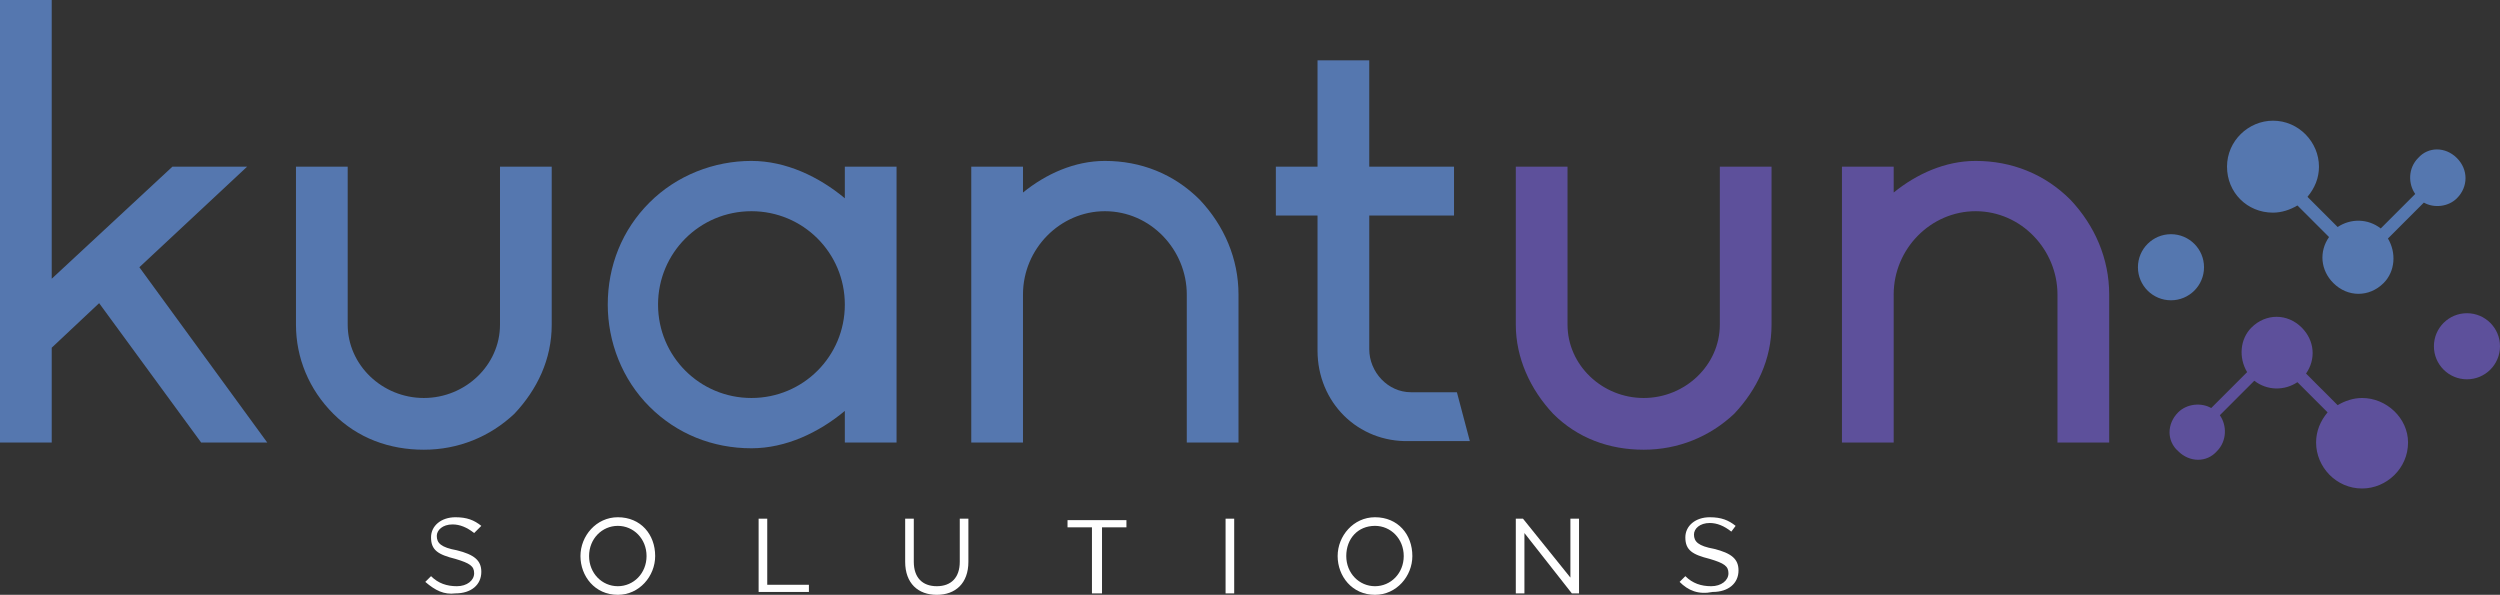 <svg xmlns="http://www.w3.org/2000/svg" xmlns:xlink="http://www.w3.org/1999/xlink" id="Camada_1" x="0px" y="0px" viewBox="0 0 174 41.4" style="enable-background:new 0 0 174 41.4;" xml:space="preserve"><rect x="0" y="0" width="174" height="41.4" fill="#333333" stroke="none"/><style type="text/css">	.st0{fill:#5577AF;}	.st1{fill:#5D509B;}	.st2{fill:#FFFFFF;}</style><g>	<g>		<g>			<g>				<path class="st0" d="M18.6,30.8H14l-7.1-9.7l-3.3,3.1v6.6H0V0h3.6v19.4l8.4-7.8h5.2l-7.5,7L18.6,30.8z"></path>				<path class="st0" d="M20.6,22.6v-11h3.6v11c0,2.8,2.4,5.1,5.3,5.1c2.9,0,5.3-2.3,5.3-5.1v-11h3.6v11c0,2.4-1,4.5-2.6,6.2     c-1.7,1.6-3.9,2.5-6.3,2.5c-2.4,0-4.6-0.8-6.3-2.5C21.5,27.1,20.6,24.9,20.6,22.6z"></path>				<path class="st0" d="M58.8,11.6h3.6v19.2h-3.6v-2.2c-1.8,1.5-4.1,2.6-6.5,2.6c-2.7,0-5.2-1-7.1-2.9c-1.9-1.9-2.9-4.5-2.9-7.1     c0-2.7,1-5.2,2.9-7.1c1.9-1.9,4.5-2.9,7.1-2.9c2.4,0,4.7,1.1,6.5,2.6V11.6z M58.8,21.2c0-3.6-2.9-6.5-6.5-6.5     c-3.6,0-6.5,2.9-6.5,6.5c0,3.6,2.9,6.5,6.5,6.5C55.9,27.7,58.8,24.8,58.8,21.2z"></path>				<path class="st0" d="M86.2,20.5v10.3h-3.6V20.5c0-3.1-2.5-5.8-5.7-5.8c-3.1,0-5.7,2.6-5.7,5.8v10.3h-3.6V11.6h3.6v1.8     c1.6-1.3,3.6-2.2,5.7-2.2c2.5,0,4.8,0.9,6.6,2.7C85.2,15.7,86.2,18,86.2,20.5z"></path>				<path class="st0" d="M91.7,24.4V15h-2.9v-3.4h2.9V4.2h3.6v7.4h5.9V15h-5.9v9.3c0,1.6,1.3,3,2.9,3h3.2l0.9,3.4h-4.2     C94.5,30.8,91.7,28,91.7,24.4z"></path>				<path class="st1" d="M105.5,22.6v-11h3.6v11c0,2.8,2.4,5.1,5.3,5.1c2.9,0,5.3-2.3,5.3-5.1v-11h3.6v11c0,2.4-1,4.5-2.6,6.2     c-1.7,1.6-3.9,2.5-6.3,2.5c-2.4,0-4.6-0.8-6.3-2.5C106.5,27.1,105.5,24.9,105.5,22.6z"></path>				<path class="st1" d="M146.8,20.5v10.3h-3.6V20.5c0-3.1-2.5-5.8-5.7-5.8c-3.1,0-5.7,2.6-5.7,5.8v10.3h-3.6V11.6h3.6v1.8     c1.6-1.3,3.6-2.2,5.7-2.2c2.5,0,4.8,0.9,6.6,2.7C145.8,15.7,146.8,18,146.8,20.5z"></path>			</g>		</g>		<g>			<path class="st2" d="M29.6,40.5l0.4-0.4c0.5,0.5,1.1,0.7,1.8,0.7c0.7,0,1.2-0.4,1.2-0.9v0c0-0.5-0.3-0.7-1.3-1    c-1.2-0.3-1.7-0.6-1.7-1.5v0c0-0.8,0.7-1.4,1.7-1.4c0.8,0,1.3,0.2,1.8,0.6L33,37.1c-0.5-0.4-1-0.6-1.5-0.6    c-0.7,0-1.1,0.4-1.1,0.8v0c0,0.5,0.3,0.8,1.4,1c1.2,0.3,1.7,0.7,1.7,1.5v0c0,0.9-0.7,1.5-1.8,1.5C30.9,41.4,30.3,41.1,29.6,40.5z    "></path>			<path class="st2" d="M40.4,38.7L40.4,38.7c0-1.4,1.1-2.7,2.6-2.7c1.6,0,2.6,1.2,2.6,2.7v0c0,1.4-1.1,2.7-2.6,2.7    C41.4,41.4,40.4,40.1,40.4,38.7z M45,38.7L45,38.7c0-1.2-0.9-2.1-2-2.1s-2,0.9-2,2.1v0c0,1.2,0.9,2.1,2,2.1S45,39.9,45,38.7z"></path>			<path class="st2" d="M52.8,36.1h0.6v4.6h2.9v0.5h-3.5V36.1z"></path>			<path class="st2" d="M63,39.1v-3h0.6v3c0,1.1,0.6,1.7,1.6,1.7c1,0,1.6-0.6,1.6-1.7v-3h0.6v3c0,1.5-0.9,2.3-2.2,2.3    C63.9,41.4,63,40.6,63,39.1z"></path>			<path class="st2" d="M76,36.7h-1.7v-0.5h4.1v0.5h-1.7v4.6H76V36.7z"></path>			<path class="st2" d="M85.3,36.1h0.6v5.2h-0.6V36.1z"></path>			<path class="st2" d="M93.1,38.7L93.1,38.7c0-1.4,1.1-2.7,2.6-2.7c1.6,0,2.6,1.2,2.6,2.7v0c0,1.4-1.1,2.7-2.6,2.7    C94.1,41.4,93.1,40.1,93.1,38.7z M97.7,38.7L97.7,38.7c0-1.2-0.9-2.1-2-2.1c-1.2,0-2,0.9-2,2.1v0c0,1.2,0.9,2.1,2,2.1    S97.7,39.9,97.7,38.7z"></path>			<path class="st2" d="M105.5,36.1h0.5l3.3,4.1v-4.1h0.6v5.2h-0.5l-3.3-4.2v4.2h-0.6V36.1z"></path>			<path class="st2" d="M116.9,40.5l0.4-0.4c0.5,0.5,1.1,0.7,1.8,0.7c0.7,0,1.2-0.4,1.2-0.9v0c0-0.5-0.3-0.7-1.3-1    c-1.2-0.3-1.7-0.6-1.7-1.5v0c0-0.8,0.7-1.4,1.7-1.4c0.8,0,1.3,0.2,1.8,0.6l-0.3,0.4c-0.5-0.4-1-0.6-1.5-0.6    c-0.7,0-1.1,0.4-1.1,0.8v0c0,0.5,0.3,0.8,1.4,1c1.2,0.3,1.7,0.7,1.7,1.5v0c0,0.9-0.7,1.5-1.8,1.5    C118.2,41.4,117.5,41.1,116.9,40.5z"></path>		</g>	</g>	<g>		<g>			<g>				<circle class="st0" cx="151.1" cy="18.6" r="2.3"></circle>			</g>			<g>				<g>					<circle class="st1" cx="171.7" cy="24.1" r="2.3"></circle>				</g>			</g>			<path class="st1" d="M164.4,27.7c-0.6,0-1.2,0.2-1.7,0.5l-2.2-2.2c0.7-1,0.6-2.3-0.3-3.2c-1-1-2.5-1-3.5,0    c-0.8,0.8-0.9,2.1-0.3,3.1l-2.5,2.5c-0.7-0.4-1.7-0.3-2.3,0.3c-0.8,0.8-0.8,2,0,2.7c0.8,0.8,2,0.8,2.7,0c0.7-0.7,0.7-1.8,0.2-2.5    l2.4-2.4c0.9,0.7,2.1,0.7,3,0.1l2.1,2.1c-0.5,0.6-0.8,1.3-0.8,2.1c0,1.7,1.4,3.2,3.2,3.2c1.7,0,3.2-1.4,3.2-3.2    C167.6,29.1,166.1,27.7,164.4,27.7z"></path>			<path class="st0" d="M171,11c-0.8-0.8-2-0.8-2.7,0c-0.7,0.7-0.7,1.8-0.2,2.5l-2.4,2.4c-0.9-0.7-2.1-0.7-3-0.1l-2.1-2.1    c0.5-0.6,0.8-1.3,0.8-2.1c0-1.7-1.4-3.2-3.2-3.2c-1.7,0-3.2,1.4-3.2,3.2s1.4,3.2,3.2,3.2c0.6,0,1.2-0.2,1.7-0.5l2.2,2.2    c-0.7,1-0.6,2.3,0.3,3.2c1,1,2.5,1,3.5,0c0.8-0.8,0.9-2.1,0.3-3.1l2.5-2.5c0.7,0.4,1.7,0.3,2.3-0.3C171.8,13,171.8,11.8,171,11z"></path>		</g>	</g></g></svg>